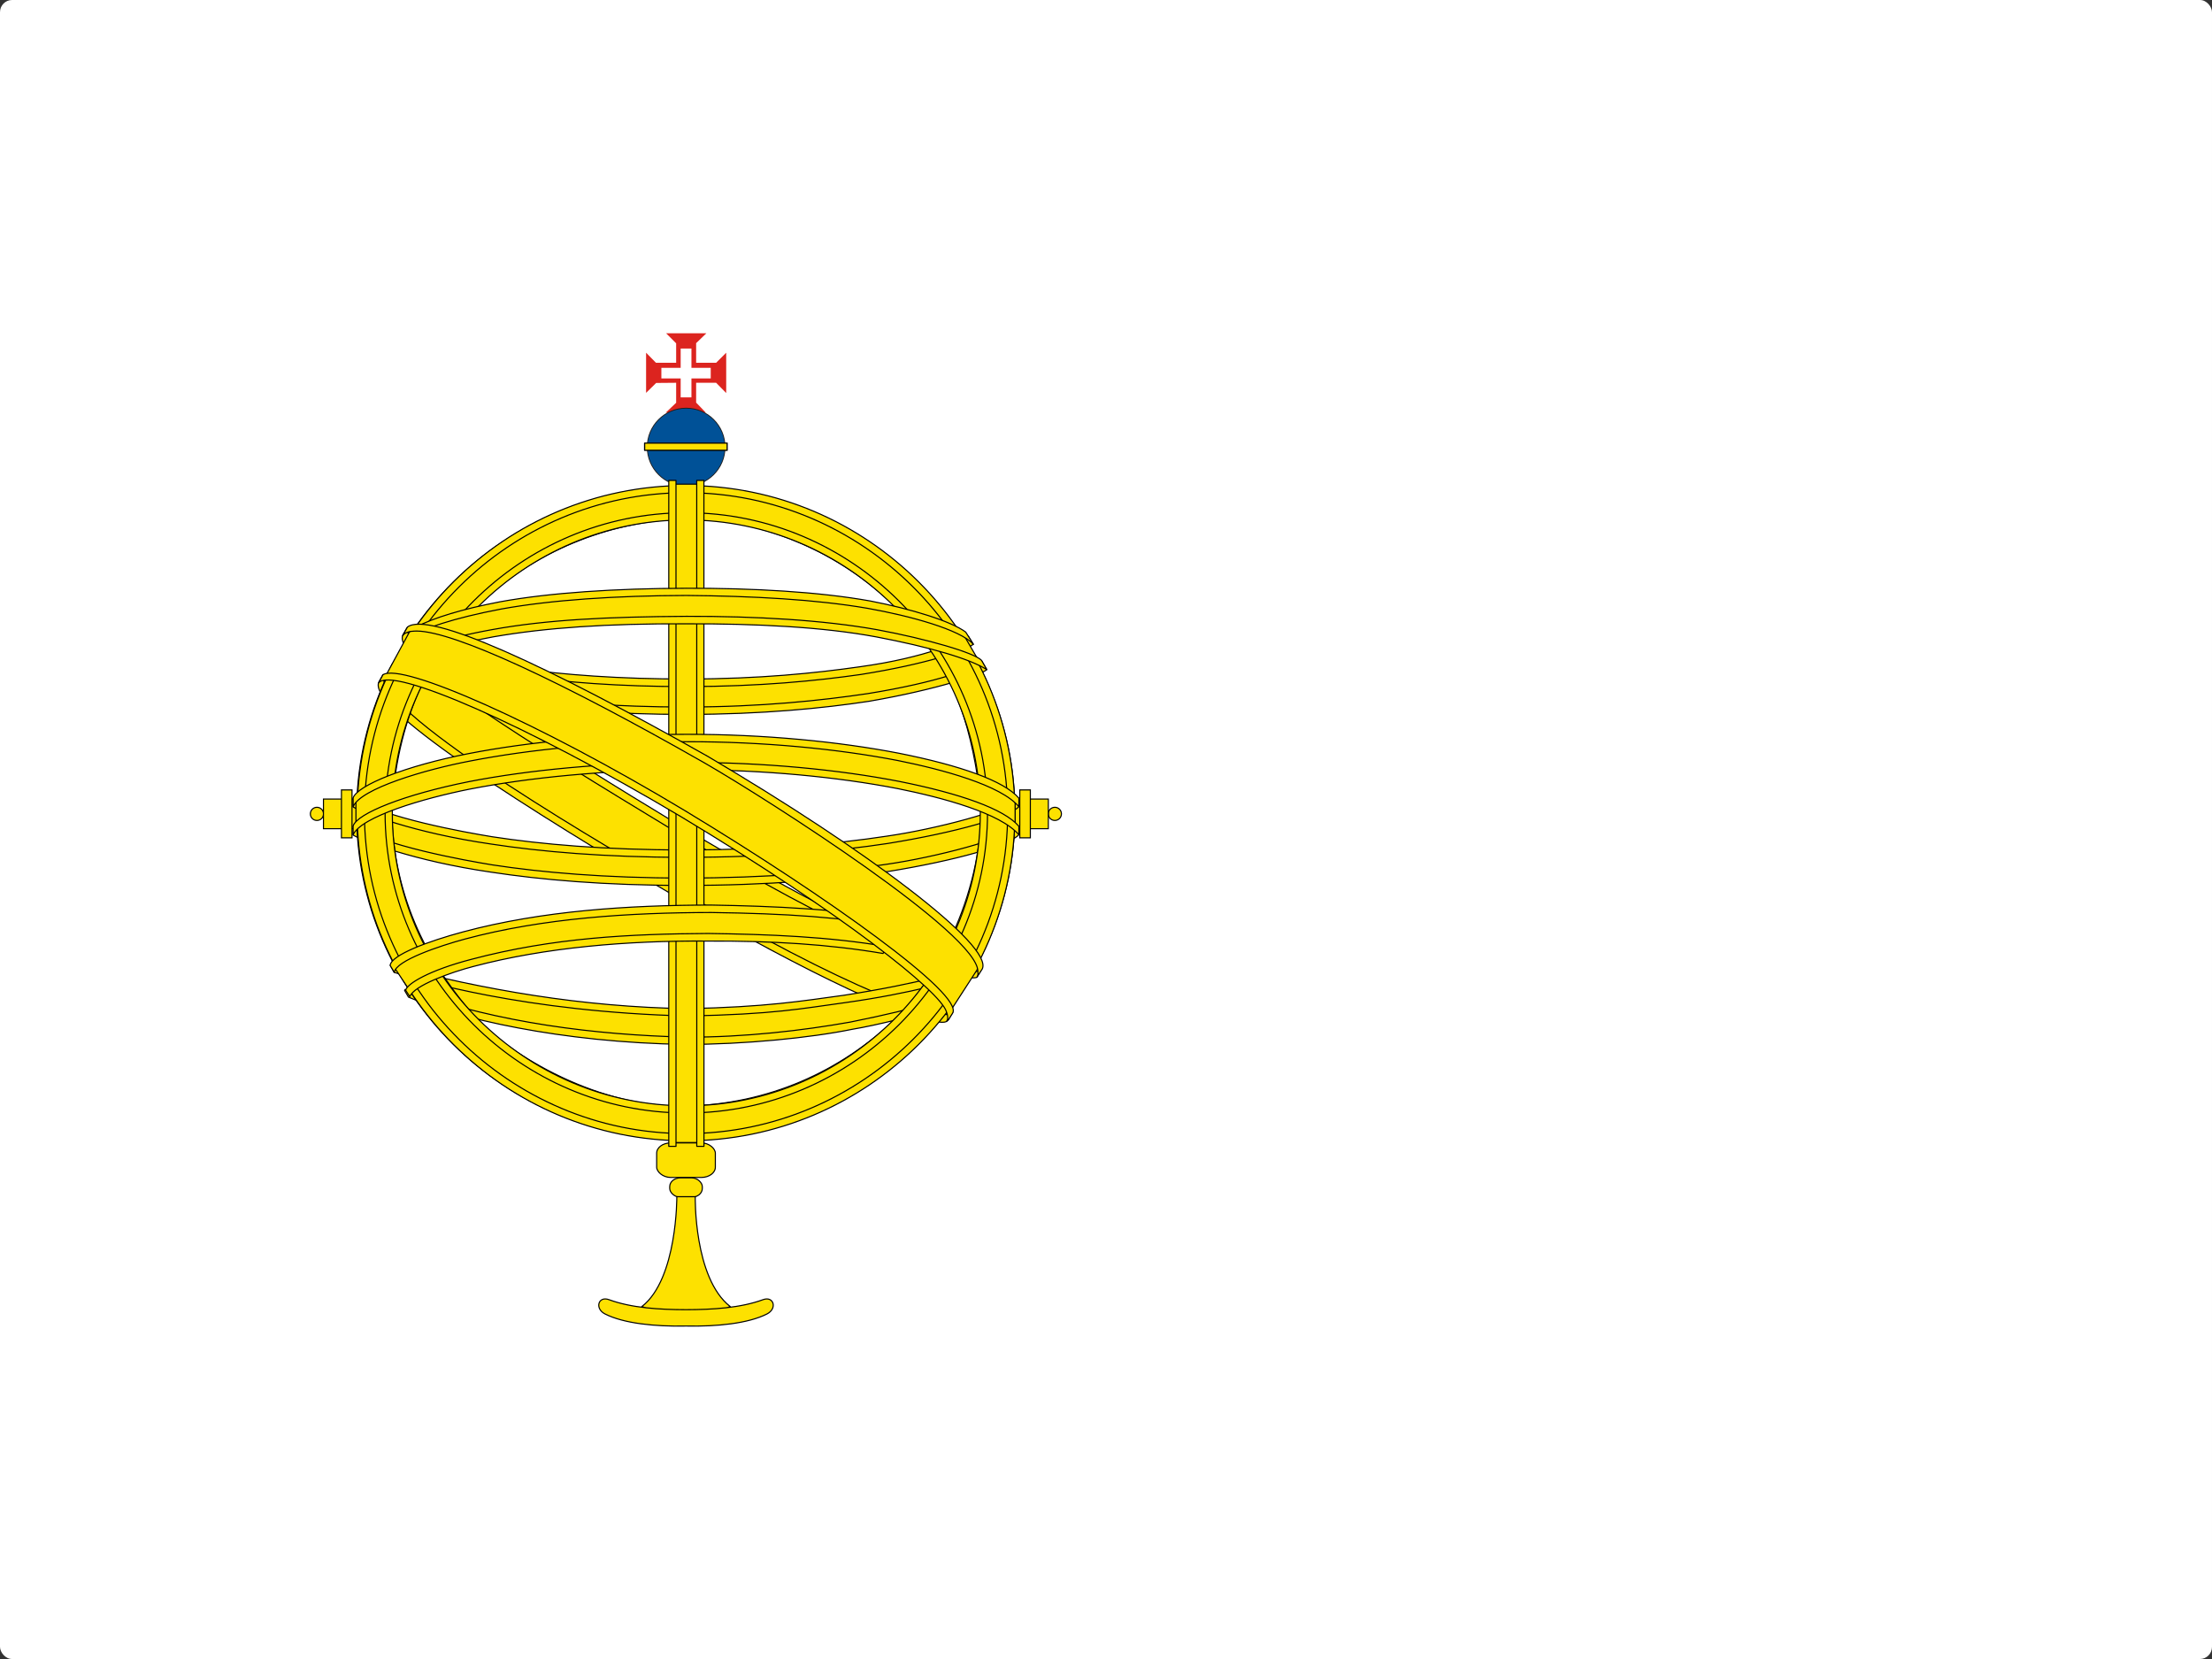 <svg xmlns="http://www.w3.org/2000/svg" width="1000" height="750"><rect width="100%" height="100%" fill="#333333" stroke="none"/><g transform="translate(679.439,-977.017)"><rect width="1000" height="750" x="-679.439" y="977.017" rx="5.424" ry="5.508" fill="#fff" fill-rule="evenodd"/><g transform="matrix(0.992,0,0,0.992,-699.36,616.79)"><g transform="matrix(3.78,0,0,3.78,-102.379,509.19)" fill="#fde100" fill-rule="evenodd" stroke="#000" stroke-width=".132"><g transform="translate(0.02)"><rect ry="1.237" rx="1.675" y="99.152" x="111.548" height="4.162" width="7.073"/><rect ry="1.062" rx="1.291" y="103.362" x="113.119" height="2.343" width="3.93"/></g><g transform="translate(0,-2.17)"><path d="m 113.995,107.806 h 2.223 c 0,0 -0.195,9.764 4.193,13.229 -1.801,1.068 -3.599,1.163 -5.304,1.142 -1.827,-0.023 -3.555,-0.232 -5.304,-1.142 4.268,-3.351 4.193,-13.229 4.193,-13.229 z"/><path d="m 105.379,120.133 c -0.941,-0.015 -1.154,1.244 -0.039,1.811 2.249,1.142 6,1.532 9.764,1.455 3.764,0.078 7.515,-0.313 9.764,-1.455 1.275,-0.647 0.815,-2.2 -0.485,-1.721 -2.687,0.991 -6.055,1.201 -9.279,1.206 -3.223,-0.005 -6.591,-0.214 -9.279,-1.206 -0.162,-0.06 -0.312,-0.088 -0.446,-0.09 z"/></g></g><g transform="matrix(3.6955543e-5,0,0,3.6955543e-5,25.957,362.86)"><path fill="#dc241f" d="M7808340 4852000L7932640 4729840 8179110 4727700 8179110 4974160 8050520 5096330 8545600 5096330 8425580 4972020 8425580 4727700 8672050 4727700 8796350 4854150 8796350 4356930 8672050 4481230 8425580 4481230 8425580 4239050 8552030 4116890 8054810 4116890 8179110 4241190 8179110 4481230 7930500 4481230 7808340 4356930z"/><path fill="#fff" d="M8367710 4674120L8605610 4674120 8605610 4543380 8367710 4543380 8367710 4305490 8234830 4305490 8234830 4543380 7996940 4543380 7996940 4674120 8234830 4674120 8234830 4907730 8367710 4907730z"/><g><path d="m 8302340,5045610 c 262420,0 475230,212820 475230,475210 0,262420 -212810,475240 -475230,475240 -262390,0 -475210,-212820 -475210,-475240 0,-262390 212820,-475210 475210,-475210 z" fill="none" stroke="#1f1a17" stroke-width="19660"/><path d="m 8302340,5045610 c 262420,0 475230,212820 475230,475210 0,262420 -212810,475240 -475230,475240 -262390,0 -475210,-212820 -475210,-475240 0,-262390 212820,-475210 475210,-475210 z" fill="#005197"/><path fill="#fde100" stroke="#000" stroke-width="15160" stroke-linecap="round" stroke-linejoin="round" d="M7790270 5471590H8808160V5560453.797H7790270z"/></g></g><g transform="matrix(-3.78,0,0,3.78,659.568,556.586)" fill="#fde100" fill-rule="evenodd" stroke="#000"><circle cx="42.001" cy="46.944" r=".794" stroke-width=".132"/><rect width="5.029" height="3.574" x="42.788" y="45.157" rx="0" ry="1.331" stroke-width=".13"/><rect width="5.771" height="1.273" x="44.058" y="-46.229" rx="0" ry=".636" transform="rotate(90)" stroke-width=".132"/></g><g transform="matrix(3.78,0,0,3.78,5.754,556.586)" fill="#fde100" fill-rule="evenodd" stroke="#000"><circle cx="42.001" cy="46.944" r=".794" stroke-width=".132"/><rect width="5.029" height="3.574" x="42.788" y="45.157" rx="0" ry="1.331" stroke-width=".13"/><rect width="5.771" height="1.273" x="44.058" y="-46.229" rx="0" ry=".636" transform="rotate(90)" stroke-width=".132"/></g><g stroke-width=".331" transform="matrix(0.932,0,0,0.932,-58.994,-39.49) translate(-29.735,-2.176) matrix(1.624,0,0,1.618,60.422,508.021)" fill="#fde100" fill-rule="evenodd" stroke="#000" stroke-linecap="round" stroke-linejoin="round"><path d="M 318.24,262.04 C 288.03,261.13 149.5,174.66 148.55,160.89 l 7.65,-12.757 c 13.741,19.966 155.36,104.06 169.27,101.08 l -7.23,12.823"/><path d="m 154.59,146.4 c -2.71,7.294 36.149,31.318 82.903,59.754 46.752,28.434 87.065,46.006 90.053,43.486 0.183,-0.325 1.47,-2.541 1.352,-2.523 -0.56,0.844 -1.923,1.11 -4.051,0.497 -12.631,-3.643 -45.575,-18.765 -86.374,-43.506 -40.798,-24.743 -76.294,-47.544 -81.811,-57.232 -0.384,-0.671 -0.657,-1.896 -0.601,-2.849 l -0.134,-0.002 -1.175,2.053 -0.161,0.322 h -8.8e-4 z m 164.36,116.04 c -0.512,0.93 -1.468,0.96 -3.282,0.761 -11.3,-1.251 -45.589,-17.925 -86.162,-42.213 -47.21,-28.26 -86.2,-54.01 -81.97,-60.74 l 1.151,-2.035 0.227,0.071 c -3.804,11.405 76.948,57.578 81.702,60.522 46.724,28.947 86.115,45.851 89.601,41.458 l -1.268,2.181 v -0.002 z"/><path d="m 240.17,169.23 c 30.237,-0.239 67.55,-4.132 89.023,-12.69 l -4.627,-7.517 c -12.692,7.025 -50.21,11.644 -84.652,12.335 -40.736,-0.375 -69.49,-4.168 -83.897,-13.835 l -4.367,8.005 c 26.484,11.207 53.623,13.587 88.52,13.703"/><path d="m 330.44,156.71 c -0.739,1.182 -14.743,6.011 -35.373,9.575 -13.988,2.132 -32.234,3.955 -55.004,3.978 -21.633,0.02 -39.305,-1.52 -52.684,-3.333 -21.656,-3.396 -32.833,-8.12 -36.965,-9.79 0.395,-0.786 0.649,-1.337 1.03,-2.071 11.895,4.736 23.124,7.592 36.279,9.616 13.291,1.8 30.75,3.362 52.276,3.342 22.664,-0.023 40.709,-1.984 54.616,-4.053 21.155,-3.412 32.711,-7.803 34.334,-9.842 l 1.494,2.579 h -0.002 z m -4.06,-7.623 c -2.293,1.841 -13.718,5.893 -33.819,9.103 -13.415,1.923 -30.472,3.643 -52.265,3.664 -20.704,0.02 -37.619,-1.375 -50.485,-3.249 -20.414,-2.666 -31.279,-7.475 -35.196,-8.878 0.39,-0.674 0.787,-1.342 1.194,-2.014 3.048,1.535 13.533,5.791 34.226,8.722 12.72,1.804 29.661,3.148 50.262,3.127 21.69,-0.022 38.553,-1.776 51.883,-3.688 20.205,-2.78 31.077,-7.947 32.728,-9.241 l 1.473,2.451 v 0.002 z"/><path d="m 140.88,205.66 c 18.598,10.003 59.905,15.044 98.994,15.391 35.591,0.056 81.958,-5.502 99.297,-14.69 l -0.477,-10.012 c -5.425,8.477 -55.113,16.609 -99.206,16.276 -44.093,-0.333 -85.038,-7.143 -98.687,-15.959 l 0.079,8.991"/><path d="m 340.12,204.22 8.8e-4,2.387 c -2.606,3.116 -18.946,7.825 -39.437,11.142 -15.595,2.391 -35.927,4.194 -61.262,4.194 -24.069,0 -43.263,-1.716 -58.148,-4.001 -23.529,-3.426 -38.579,-9.426 -41.6,-11.217 l 0.013,-2.785 c 9.075,6.033 33.661,10.447 41.917,11.798 14.788,2.27 33.868,3.973 57.817,3.973 25.216,0 45.434,-1.791 60.931,-4.166 14.701,-2.124 35.644,-7.646 39.767,-11.324 h 8.8e-4 z m 0.01,-8.492 8.8e-4,2.387 c -2.606,3.114 -18.946,7.824 -39.437,11.14 -15.595,2.391 -35.927,4.194 -61.262,4.194 -24.069,0 -43.263,-1.714 -58.148,-4.001 -23.529,-3.425 -38.579,-9.425 -41.6,-11.216 l 0.013,-2.785 c 9.075,6.032 33.661,10.447 41.917,11.796 14.788,2.272 33.868,3.976 57.817,3.976 25.216,0 45.434,-1.792 60.931,-4.169 14.701,-2.124 35.644,-7.646 39.767,-11.324 l 8.8e-4,0.002 z"/><path d="m 239.79,260.32 c -42.772,-0.255 -79.421,-11.659 -87.16,-13.544 l 5.643,8.834 c 13.67,5.75 49.424,14.32 81.927,13.371 32.504,-0.948 60.91,-3.466 80.928,-13.211 l 5.786,-9.155 c -13.642,6.425 -60.068,13.639 -87.125,13.705"/><path d="m 323.3,253.72 c -0.85,1.299 -1.717,2.582 -2.596,3.829 -9.442,3.329 -24.319,6.824 -30.597,7.844 -12.824,2.642 -32.665,4.594 -50.274,4.603 -37.89,-0.555 -68.905,-7.972 -83.496,-14.299 l -1.177,-2.024 0.192,-0.304 1.997,0.774 c 25.948,9.283 55.091,12.987 82.698,13.652 17.538,0.062 35.095,-2.01 49.292,-4.549 21.771,-4.362 30.574,-7.65 33.275,-9.14 l 0.687,-0.385 h -8.8e-4 z m 5.017,-8.275 c 0.022,0.026 0.044,0.05 0.065,0.078 -0.636,1.073 -1.291,2.165 -1.962,3.262 -5.036,1.8 -18.702,5.799 -38.659,8.589 -13.149,1.791 -21.322,3.526 -47.479,4.034 -49.015,-1.247 -80.75,-10.831 -88.289,-13.195 l -1.117,-2.143 c 28.406,7.415 57.422,12.592 89.408,13.121 23.931,-0.51 34.112,-2.272 47.152,-4.05 23.271,-3.619 34.996,-7.45 38.515,-8.556 -0.044,-0.064 -0.096,-0.131 -0.154,-0.199 l 2.523,-0.943 -0.002,0.002 z"/><path d="m 328.83,197.76 c 0.139,28.137 -14.26,53.386 -25.858,64.525 -16.408,15.759 -38.163,25.896 -63.569,26.363 -28.37,0.521 -55.12,-17.974 -62.295,-26.099 -14.028,-15.885 -25.449,-36.057 -25.815,-63.243 1.738,-30.709 13.793,-52.1 31.268,-66.769 17.475,-14.669 40.743,-21.813 60.121,-21.302 22.358,0.59 48.475,11.558 66.521,33.332 11.823,14.266 16.943,29.748 19.627,53.193 z m -89.186,-96.342 c 54.485,0 99.296,44.338 99.296,98.703 0,54.364 -44.811,98.704 -99.296,98.704 -54.485,0 -98.924,-44.339 -98.924,-98.704 0,-54.365 44.439,-98.703 98.924,-98.703"/><path d="m 239.91,101.08 c 54.534,0 99.011,44.483 99.011,99.022 0,54.538 -44.478,99.02 -99.011,99.02 -54.534,0 -99.011,-44.481 -99.011,-99.02 0,-54.539 44.478,-99.022 99.011,-99.022 z m -96.832,99.022 c 0,53.26 43.736,96.842 96.832,96.842 53.097,0 96.833,-43.582 96.833,-96.842 0,-53.262 -43.737,-96.844 -96.833,-96.844 -53.096,0 -96.832,43.584 -96.832,96.844 z"/><path d="m 239.99,109.31 c 49.731,0 90.693,40.821 90.693,90.704 0,49.884 -40.963,90.703 -90.693,90.703 -49.73,0 -90.693,-40.819 -90.693,-90.703 0,-49.883 40.964,-90.704 90.693,-90.704 z m -88.515,90.703 c 0,48.685 39.979,88.524 88.515,88.524 48.536,0 88.515,-39.839 88.515,-88.524 0,-48.686 -39.978,-88.525 -88.515,-88.525 -48.536,0 -88.515,39.839 -88.515,88.525 z"/><path d="m 243.98,100.68 h -8.485 l 0.01,198.96 h 8.515 z"/><path d="m 243.13,99.546 h 2.16 l 0.018,201.25 h -2.162 l -0.016,-201.25 z m -8.421,0.002 h 2.177 l 0.003,201.25 H 234.71 v -201.25 z"/><path d="m 338.99,203.935 v -7.355 l -5.99,-5.58 -34,-9 -49,-5 -59,3 -42,10 -8.48,6.28 v 7.357 l 21.48,-9.637 51,-8 h 49 l 36,4 25,6 z"/><path d="m 239.95,184.77 c 23.383,-0.043 46.07,2.215 64.065,5.719 18.569,3.712 31.637,8.356 36.105,13.571 l -0.005,2.582 c -5.388,-6.49 -22.973,-11.248 -36.518,-13.968 -17.858,-3.474 -40.393,-5.717 -63.647,-5.674 -24.538,0.046 -47.387,2.37 -64.984,5.803 -14.12,2.802 -32.951,8.368 -35.302,13.858 v -2.689 c 1.291,-3.8 15.313,-9.479 34.984,-13.417 17.729,-3.457 40.62,-5.742 65.302,-5.786 z m 0.01,-8.492 c 23.383,-0.042 46.07,2.217 64.065,5.719 18.569,3.714 31.637,8.356 36.105,13.571 l -0.005,2.582 c -5.388,-6.489 -22.973,-11.247 -36.518,-13.966 -17.858,-3.476 -40.393,-5.718 -63.647,-5.674 -24.538,0.044 -47.276,2.37 -64.875,5.801 -13.626,2.583 -33.226,8.37 -35.412,13.86 v -2.691 c 1.291,-3.759 15.597,-9.641 34.985,-13.417 17.729,-3.457 40.62,-5.74 65.302,-5.786 z"/><path d="m 239.48,132.96 c 36.849,-0.184 68.99,5.152 83.695,12.685 l 5.364,9.279 c -12.781,-6.888 -47.456,-14.05 -89.005,-12.979 -33.854,0.208 -70.027,3.727 -88.176,13.41 l 6.404,-10.709 c 14.895,-7.724 50.022,-11.643 81.72,-11.684"/><path d="m 239.97,140.62 c 21.017,-0.056 41.325,1.13 57.476,4.044 15.041,2.799 29.385,7.001 31.436,9.26 l 1.59,2.81 c -4.988,-3.257 -17.401,-6.884 -33.339,-9.906 -16.006,-3.008 -36.3,-4.005 -57.2,-3.95 -23.722,-0.081 -42.152,1.171 -57.969,3.929 -16.728,3.13 -28.334,7.601 -31.197,9.726 l 1.558,-2.97 c 5.563,-2.838 14.39,-6.259 29.223,-8.93 16.357,-2.988 34.983,-3.884 58.423,-4.013 h -8.8e-4 z m -0.009,-8.484 c 20.113,-0.053 39.972,1.068 55.452,3.851 12.209,2.377 24.283,6.087 28.704,9.389 l 2.326,3.695 c -3.954,-4.395 -18.836,-8.559 -31.974,-10.892 -15.361,-2.649 -34.395,-3.698 -54.508,-3.866 -21.108,0.059 -40.615,1.352 -55.752,4.108 -14.441,2.748 -23.76,6.002 -27.703,8.543 l 2.045,-3.087 c 5.441,-2.865 14.232,-5.495 25.303,-7.646 15.249,-2.776 34.876,-4.036 56.108,-4.095 z"/><path d="m 299.985,241.26 c -19.644,-3.398 -39.323,-3.892 -53.068,-3.742 -66.212,0.719 -87.601,12.599 -90.212,16.197 l -4.949,-7.476 c 16.857,-11.324 52.913,-17.674 95.519,-17.024 22.123,0.336 41.215,1.697 57.276,4.58 l -4.567,7.467"/><path d="m 246.537,236.464 c 18.419,0.255 36.498,0.96 53.948,3.975 l -1.264,2.067 c -16.207,-2.772 -33.485,-3.834 -52.622,-3.747 -24.436,-0.177 -49.152,1.938 -70.67,7.661 -6.79,1.751 -18.029,5.796 -19.176,9.139 l -1.257,-1.921 c 0.362,-1.976 7.156,-6.076 19.855,-9.383 24.647,-6.541 47.701,-7.643 71.185,-7.793 v 0.002 z m 0.836,-8.59 c 19.083,0.33 38.79,1.148 57.945,4.665 l -1.316,2.152 c -17.297,-3.182 -33.824,-4.243 -56.517,-4.567 -24.514,0.041 -50.517,1.661 -74.16,8.031 -7.633,2.06 -20.807,6.515 -21.246,10.042 l -1.257,-2.064 c 0.286,-3.204 11.69,-7.382 21.951,-10.148 23.825,-6.419 49.896,-8.07 74.6,-8.111 z"/><path d="M 327.58,247.38 320.201,258.829 299,240 244,203 182,169 149.81,157.99 156.67,145.27 159,144 l 20,5 66,34 38,24 32,23 13,15 z"/><path d="m 148.65,158.29 c 5.646,-3.829 47.139,14.655 90.555,40.834 43.301,26.254 84.677,55.921 80.942,61.473 l -1.228,1.932 -0.564,0.445 c 0.121,-0.086 0.743,-0.848 -0.061,-2.906 -1.845,-6.07 -31.195,-29.491 -79.894,-58.895 -47.475,-28.309 -87.041,-45.371 -90.997,-40.494 l 1.247,-2.389 h -8.9e-4 z m 180.44,88.927 c 3.57,-7.052 -34.916,-36.044 -82.632,-64.272 -48.813,-27.666 -83.994,-43.951 -90.42,-39.095 l -1.428,2.599 c -0.012,0.143 0.052,-0.177 0.354,-0.41 1.169,-1.02 3.105,-0.951 3.979,-0.967 11.065,0.166 42.667,14.709 87.006,40.128 19.428,11.315 82.071,51.491 81.832,62.789 0.017,0.971 0.08,1.171 -0.285,1.652 l 1.594,-2.424 v -0.002 z"/></g></g></g></svg>